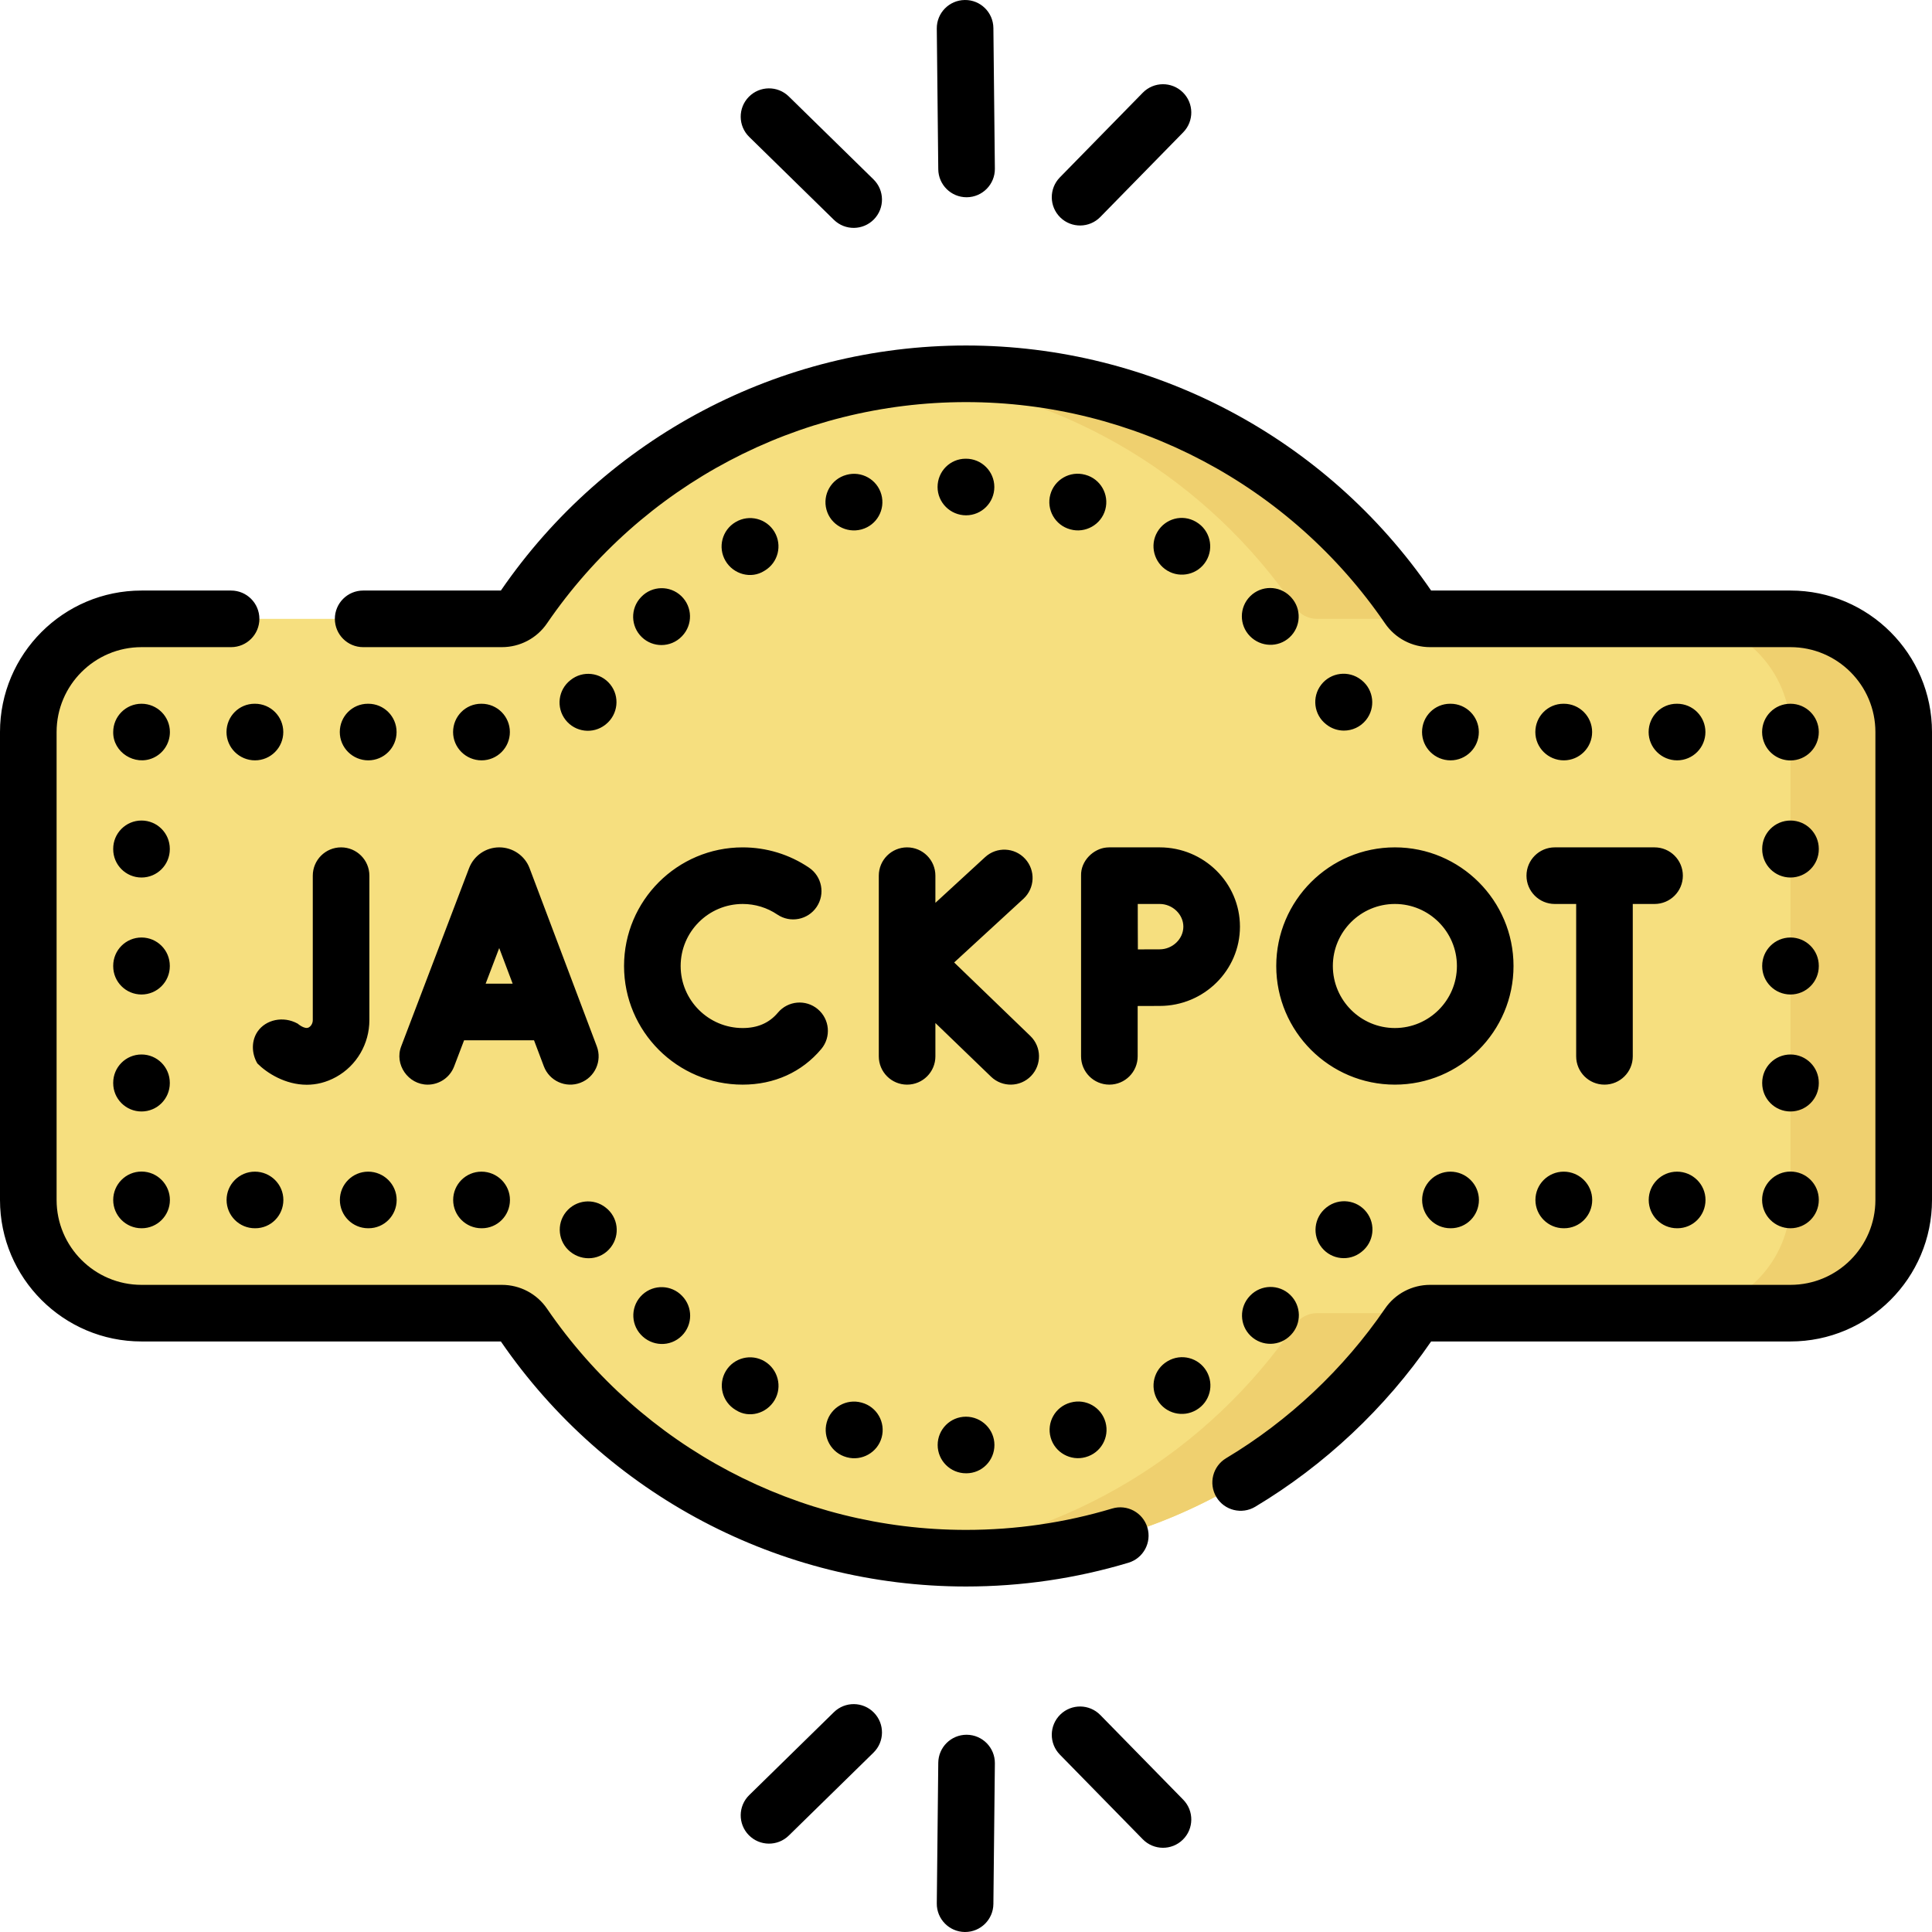 <svg id="Capa_1" enable-background="new 0 0 512.001 512.001" height="512" viewBox="0 0 512.001 512.001" width="512" xmlns="http://www.w3.org/2000/svg"><g><g><path d="m474.5 164.001h-95.507c-2.298 0-4.456-1.125-5.753-3.022-25.564-37.381-68.535-61.916-117.24-61.916s-91.676 24.535-117.239 61.916c-1.298 1.897-3.455 3.022-5.753 3.022h-95.508c-16.569 0-30 13.431-30 30v124c0 16.568 13.431 30 30 30h95.507c2.298 0 4.456 1.125 5.753 3.022 25.564 37.381 68.534 61.916 117.239 61.916s91.676-24.535 117.239-61.916c1.298-1.897 3.455-3.022 5.753-3.022h95.509c16.568 0 30-13.432 30-30v-124c0-16.569-13.431-30-30-30z" fill="#f6df7f"/><g fill="#efd06f"><path d="m343.24 160.978c1.298 1.898 3.455 3.023 5.753 3.023h30c-2.299 0-4.456-1.125-5.753-3.023-25.564-37.381-68.535-61.915-117.24-61.915-5.068 0-10.069.281-15 .799 42.455 4.461 79.336 27.625 102.24 61.116z"/><path d="m343.24 351.023c-22.904 33.491-59.785 56.655-102.24 61.117 4.931.518 9.932.799 15 .799 48.705 0 91.676-24.535 117.239-61.915 1.298-1.897 3.455-3.022 5.753-3.022h-30c-2.298-.001-4.455 1.124-5.752 3.021z"/><path d="m474.5 164.001h-30c16.568 0 30 13.432 30 30v124c0 16.568-13.432 30-30 30h30c16.568 0 30-13.432 30-30v-124c0-16.569-13.431-30-30-30z"/></g></g><path d="m149.865 190.767c2.558 3.289 7.288 3.852 10.524 1.315.036-.028.15-.118.186-.146 3.222-2.604 3.746-7.343 1.144-10.565-2.602-3.223-7.301-3.743-10.525-1.14l-.015.012c-3.268 2.543-3.857 7.255-1.314 10.524zm78.526 180.956-.097-.026c-3.992-1.092-8.119 1.266-9.209 5.262s1.266 8.119 5.262 9.209l.097.026c3.891 1.068 8.108-1.224 9.209-5.262 1.09-3.996-1.266-8.119-5.262-9.209zm-93.27-177.722c0-4.143-3.357-7.5-7.5-7.5h-.1c-4.143 0-7.45 3.357-7.45 7.5s3.407 7.5 7.55 7.5 7.5-3.358 7.5-7.5zm-21.779 93.441c3.021 0 5.87-1.84 7.01-4.832l2.638-6.927h18.531l2.606 6.905c1.463 3.875 5.79 5.832 9.665 4.368 3.875-1.462 5.831-5.789 4.368-9.665l-17.814-47.206c-1.241-3.324-4.477-5.526-8.021-5.525h-.01c-3.564.004-6.723 2.181-8.003 5.505l-17.979 47.204c-1.883 4.791 1.831 10.173 7.009 10.173zm18.956-36.198 3.562 9.439h-7.158zm-12.204 66.757c0 4.143 3.357 7.5 7.5 7.5h.1c4.142 0 7.45-3.357 7.45-7.5s-3.407-7.5-7.55-7.5c-4.142 0-7.5 3.357-7.5 7.5zm135.891 57.437c-4.143 0-7.492 3.357-7.492 7.5s3.365 7.5 7.508 7.5h.084c4.143 0 7.45-3.357 7.45-7.5 0-4.142-3.408-7.5-7.55-7.5zm-36.964-240.379c1.101 4.036 5.291 6.293 9.209 5.262.019-.005.134-.036.152-.042 3.984-1.12 6.299-5.253 5.184-9.238-1.114-3.985-5.259-6.31-9.242-5.202l-.041.012c-3.997 1.089-6.352 5.212-5.262 9.208zm-22.202 152.381c8.352 0 15.69-3.31 20.829-9.441 2.661-3.175 2.244-7.905-.931-10.565-3.173-2.662-7.904-2.244-10.565.931-2.296 2.74-5.404 4.076-9.333 4.076-9.064 0-16.439-7.375-16.439-16.439 0-9.065 7.375-16.44 16.439-16.44 3.294 0 6.471.97 9.186 2.804 3.433 2.318 8.095 1.416 10.413-2.017 2.318-3.432 1.416-8.094-2.017-10.413-5.203-3.516-11.283-5.374-17.582-5.374-17.336 0-31.439 14.104-31.439 31.44s14.103 31.438 31.439 31.438zm66.689-158.377c0-4.143-3.365-7.5-7.508-7.5h-.084c-4.143 0-7.45 3.357-7.45 7.5s3.407 7.5 7.55 7.5 7.492-3.357 7.492-7.5zm-23.117 95.498c-4.143 0-7.5 3.358-7.5 7.5v47.879c0 4.143 3.357 7.5 7.5 7.5s7.5-3.357 7.5-7.5v-8.831l14.748 14.228c2.978 2.874 7.726 2.793 10.604-.19 2.876-2.98 2.791-7.728-.19-10.604l-20.19-19.48 18.358-16.875c3.05-2.803 3.25-7.547.446-10.597-2.803-3.051-7.547-3.249-10.597-.446l-13.18 12.114v-7.197c.001-4.143-3.356-7.501-7.499-7.501zm-59.692-55.921.074-.077c2.866-2.991 2.765-7.738-.226-10.605-2.991-2.864-7.738-2.766-10.604.226l-.064.067c-2.869 2.988-2.771 7.736.216 10.605 1.454 1.396 3.325 2.09 5.193 2.09 1.97 0 3.938-.772 5.411-2.306zm11.559-20.017c2.116 3.61 6.82 4.869 10.264 2.678.021-.014.13-.077.151-.09 3.545-2.127 4.686-6.712 2.568-10.263-2.116-3.552-6.723-4.709-10.278-2.605l-.027.016c-3.573 2.096-4.773 6.691-2.678 10.264zm-31.704 171.427c-3.224-2.602-7.945-2.098-10.548 1.122-2.603 3.223-2.1 7.944 1.122 10.548 3.258 2.633 8.063 2.268 10.727-1.157 2.543-3.27 1.969-7.97-1.301-10.513zm-62.956-133.549h-.1c-4.142 0-7.45 3.357-7.45 7.5s3.407 7.5 7.55 7.5 7.5-3.357 7.5-7.5-3.357-7.5-7.5-7.5zm-29.393 95.323c2.515 2.53 7.383 5.646 13.093 5.646 2.484 0 5.13-.591 7.809-2.077 5.418-3.009 8.784-8.78 8.784-15.065v-38.267c0-4.142-3.357-7.5-7.5-7.5s-7.5 3.358-7.5 7.5v38.267c0 .825-.418 1.59-1.064 1.949-1.13.631-3.051-1.095-3.069-1.113l.089.088c-3.805-2.082-8.382-1.027-10.543 2.06-1.68 2.399-1.715 5.756-.099 8.512zm29.365 28.677c-4.143 0-7.5 3.357-7.5 7.5s3.357 7.5 7.5 7.5h.1c4.143 0 7.45-3.357 7.45-7.5-.001-4.143-3.408-7.5-7.55-7.5zm-37.524 7.5c0 4.143 3.357 7.5 7.5 7.5h.1c4.143 0 7.45-3.357 7.45-7.5s-3.407-7.5-7.55-7.5-7.5 3.357-7.5 7.5zm160.943-259.751c2.957 2.898 7.706 2.849 10.605-.111 2.898-2.96 2.849-7.708-.111-10.605l-22.441-21.974c-2.959-2.9-7.709-2.848-10.605.111-2.898 2.96-2.849 7.708.111 10.606zm70.603-.743 21.974-22.442c2.897-2.96 2.848-7.708-.112-10.606-2.959-2.898-7.708-2.846-10.606.112l-21.974 22.442c-2.897 2.96-2.848 7.708.112 10.607 2.958 2.896 7.706 2.847 10.606-.113zm-35.442-5.234h.081c4.142-.044 7.464-3.438 7.421-7.579l-.393-37.272c-.044-4.144-3.432-7.481-7.579-7.421-4.142.044-7.464 3.438-7.421 7.579l.393 37.272c.044 4.116 3.392 7.421 7.498 7.421zm-218.65 180.278c4.143 0 7.5-3.357 7.5-7.5v-.102c0-4.143-3.357-7.5-7.5-7.5s-7.5 3.357-7.5 7.5v.102c0 4.142 3.358 7.5 7.5 7.5zm-7.5 54.502c0 4.143 3.357 7.5 7.5 7.5s7.5-3.357 7.5-7.5v-.103c0-4.143-3.357-7.5-7.5-7.5s-7.5 3.357-7.5 7.5zm7.5-100.552c-4.143 0-7.5 3.357-7.5 7.5v.05c-.052 5.322 5.715 8.99 10.601 6.802 2.612-1.17 4.424-3.797 4.424-6.852 0-4.143-3.382-7.5-7.525-7.5zm29.974 0c-4.142 0-7.45 3.357-7.45 7.5s3.407 7.5 7.55 7.5 7.5-3.357 7.5-7.5-3.357-7.5-7.5-7.5zm-29.974 139h.05c4.143 0 7.475-3.357 7.475-7.5 0-4.075-3.313-7.524-7.524-7.524-4.143 0-7.5 3.382-7.5 7.524-.001 4.142 3.357 7.5 7.499 7.5zm-7.5-69.449c0 4.143 3.357 7.5 7.5 7.5s7.5-3.357 7.5-7.5v-.103c0-4.143-3.357-7.5-7.5-7.5s-7.5 3.357-7.5 7.5zm269.043 158.091c3.967-1.191 6.217-5.373 5.025-9.34-1.19-3.968-5.379-6.223-9.34-5.025-12.508 3.756-25.538 5.661-38.728 5.661-44.42 0-85.934-21.925-111.049-58.65-2.693-3.938-7.158-6.288-11.943-6.288h-95.508c-12.406 0-22.5-10.094-22.5-22.5v-124c0-12.406 10.094-22.5 22.5-22.5h23.74c4.143 0 7.5-3.357 7.5-7.5s-3.357-7.5-7.5-7.5h-23.74c-20.678 0-37.5 16.822-37.5 37.5v124c0 20.678 16.822 37.5 37.5 37.5h95.237c27.929 40.667 73.986 64.939 123.263 64.939 14.653-.001 29.135-2.119 43.043-6.297zm182.957-158.193c0-4.143-3.357-7.5-7.5-7.5s-7.5 3.357-7.5 7.5v.103c0 4.143 3.357 7.5 7.5 7.5s7.5-3.357 7.5-7.5zm-140.1-97.93c-2.931-2.929-7.67-2.924-10.599.003-2.911 2.908-2.928 7.62-.057 10.555 2.86 2.923 7.496 3.1 10.499.337 3.048-2.805 3.246-7.549.441-10.598-.069-.076-.211-.222-.284-.297zm62.635 74.041c0 4.143 3.357 7.5 7.5 7.5h5.667v40.379c0 4.143 3.357 7.5 7.5 7.5s7.5-3.357 7.5-7.5v-40.379h5.773c4.143 0 7.5-3.357 7.5-7.5 0-4.142-3.357-7.5-7.5-7.5h-26.44c-4.143 0-7.5 3.358-7.5 7.5zm17.396-38.06c0-4.143-3.358-7.5-7.5-7.5h-.1c-4.143 0-7.45 3.357-7.45 7.5s3.407 7.5 7.55 7.5 7.5-3.358 7.5-7.5zm-90.629 149.36-.074.077c-2.866 2.991-2.765 7.738.226 10.604 2.987 2.863 7.735 2.769 10.604-.226l.065-.067c2.869-2.988 2.771-7.736-.216-10.604-2.989-2.869-7.736-2.771-10.605.216zm113.152-156.86h-.1c-4.143 0-7.45 3.357-7.45 7.5s3.407 7.5 7.55 7.5 7.5-3.357 7.5-7.5-3.357-7.5-7.5-7.5zm-82.318 134.733c-2.543-3.271-7.256-3.857-10.524-1.315-.036.028-.15.118-.186.146-3.222 2.604-3.746 7.343-1.143 10.565 2.614 3.238 7.32 3.728 10.524 1.14l.015-.012c3.268-2.542 3.857-7.254 1.314-10.524zm112.364-41.783c-4.143 0-7.5 3.357-7.5 7.5v.103c0 4.143 3.357 7.5 7.5 7.5s7.5-3.357 7.5-7.5v-.103c0-4.143-3.357-7.5-7.5-7.5zm0-92.95h-.05c-4.143 0-7.475 3.357-7.475 7.5 0 1.105.24 2.155.673 3.101 1.17 2.612 3.797 4.424 6.852 4.424 4.143 0 7.5-3.382 7.5-7.524 0-4.144-3.357-7.501-7.5-7.501zm7.5 38.448c0-4.143-3.357-7.5-7.5-7.5s-7.5 3.357-7.5 7.5v.103c0 4.143 3.357 7.5 7.5 7.5s7.5-3.357 7.5-7.5zm-7.5 100.552c4.143 0 7.5-3.357 7.5-7.5v-.05c0-4.143-3.357-7.475-7.5-7.475-4.075 0-7.524 3.313-7.524 7.524 0 4.143 3.382 7.501 7.524 7.501zm-60.097-15c-4.142 0-7.5 3.357-7.5 7.5s3.358 7.5 7.5 7.5h.1c4.143 0 7.45-3.357 7.45-7.5-.001-4.143-3.408-7.5-7.55-7.5zm-30.024 0c-4.143 0-7.5 3.357-7.5 7.5s3.357 7.5 7.5 7.5h.1c4.143 0 7.45-3.357 7.45-7.5s-3.407-7.5-7.55-7.5zm60.048 0c-4.143 0-7.5 3.357-7.5 7.5s3.357 7.5 7.5 7.5h.1c4.142 0 7.45-3.357 7.45-7.5s-3.407-7.5-7.55-7.5zm-274.17 32.586c-3.048 2.805-3.246 7.549-.441 10.598 2.901 3.154 7.806 3.369 10.884.294 2.911-2.908 2.928-7.62.057-10.555-2.816-2.949-7.485-3.11-10.5-.337zm139.102-191.859c3.496 2.098 8.138 1.014 10.29-2.573 2.131-3.552.979-8.158-2.573-10.29-.021-.013-.13-.076-.151-.09-3.562-2.087-8.096-.88-10.201 2.67s-.904 8.159 2.635 10.283zm-16.379 225.714c-1.09-3.996-5.213-6.353-9.209-5.262-.019.005-.134.036-.152.042-3.984 1.12-6.299 5.253-5.184 9.238 1.126 4.024 5.345 6.296 9.242 5.202l.041-.012c3.996-1.089 6.352-5.212 5.262-9.208zm-71.991 76.81-22.441 21.974c-2.96 2.898-3.01 7.646-.111 10.605 2.899 2.96 7.649 3.009 10.605.111l22.441-21.974c2.96-2.898 3.01-7.646.111-10.605-2.896-2.959-7.646-3.012-10.605-.111zm66.665-327.918-.097-.026c-3.993-1.09-8.119 1.266-9.209 5.262s1.266 8.119 5.262 9.209l.097.026c3.891 1.068 8.108-1.224 9.209-5.262 1.089-3.996-1.266-8.119-5.262-9.209zm-95.302 237.512c-2.131 3.552-.979 8.158 2.573 10.29.021.013.13.076.151.09 3.424 2.179 8.076.915 10.201-2.67 2.104-3.55.903-8.159-2.636-10.283-3.55-2.131-8.158-.978-10.289 2.573zm100.894-138.747c-3.436.292-6.867 3.502-6.751 7.462v47.879c0 4.143 3.357 7.5 7.5 7.5s7.5-3.357 7.5-7.5v-13.337c2.223-.011 4.441-.019 5.831-.019 11.731 0 21.275-9.426 21.275-21.011 0-11.586-9.544-21.012-21.275-21.012h-13.331c-.251 0-.501.013-.749.038zm14.081 14.962c3.401 0 6.275 2.753 6.275 6.012 0 3.258-2.874 6.011-6.275 6.011-1.381 0-3.571.009-5.778.019-.055-5.2.006-6.698-.031-12.041h5.809zm30.893 16.44c0 17.336 14.103 31.439 31.439 31.439s31.439-14.104 31.439-31.439-14.104-31.44-31.439-31.44-31.439 14.104-31.439 31.44zm31.439-16.44c9.064 0 16.439 7.375 16.439 16.44 0 9.064-7.375 16.439-16.439 16.439s-16.439-7.375-16.439-16.439c0-9.065 7.374-16.44 16.439-16.44zm104.841-83.06h-95.237c-27.929-40.667-73.986-64.939-123.263-64.939s-95.334 24.272-123.263 64.939h-36.497c-4.143 0-7.5 3.357-7.5 7.5s3.357 7.5 7.5 7.5h36.769c4.785 0 9.25-2.351 11.943-6.289 25.115-36.725 66.629-58.649 111.049-58.649s85.934 21.925 111.049 58.65c2.693 3.938 7.158 6.288 11.943 6.288h95.507c12.406 0 22.5 10.094 22.5 22.5v124c0 12.406-10.094 22.5-22.5 22.5h-95.508c-4.785 0-9.25 2.351-11.943 6.289-10.941 15.998-25.505 29.711-42.118 39.654-3.554 2.128-4.71 6.733-2.583 10.288 2.148 3.591 6.784 4.681 10.288 2.583 18.373-10.999 34.491-26.146 46.627-43.814h95.237c20.678 0 37.5-16.822 37.5-37.5v-124c0-20.678-16.822-37.5-37.5-37.5zm-82.593 37.5c0-4.143-3.358-7.5-7.5-7.5h-.1c-4.143 0-7.45 3.357-7.45 7.5s3.407 7.5 7.55 7.5c4.142 0 7.5-3.358 7.5-7.5zm-35.752-.384c2.189 0 4.357-.953 5.84-2.787 2.603-3.223 2.1-7.944-1.122-10.548-.036-.028-.15-.118-.187-.146-3.27-2.543-7.996-1.968-10.54 1.304-2.543 3.27-1.969 7.97 1.301 10.513 1.387 1.119 3.053 1.664 4.708 1.664zm-46.676 167.084c-.021.014-.13.077-.151.09-3.545 2.127-4.685 6.712-2.568 10.263 2.138 3.586 6.774 4.683 10.278 2.604l.027-.016c3.573-2.096 4.772-6.69 2.678-10.264-2.096-3.574-6.693-4.771-10.264-2.677zm-53.248 99.027h-.081c-4.104 0-7.454 3.307-7.498 7.421l-.393 37.272c-.043 4.142 3.279 7.535 7.421 7.579h.081c4.105 0 7.454-3.307 7.498-7.421l.393-37.273c.043-4.14-3.28-7.534-7.421-7.578zm35.361-5.233c-2.899-2.959-7.647-3.011-10.606-.112-2.96 2.898-3.01 7.646-.112 10.606l21.974 22.442c2.9 2.96 7.648 3.009 10.606.112 2.96-2.898 3.01-7.647.112-10.607z"/></g></svg>